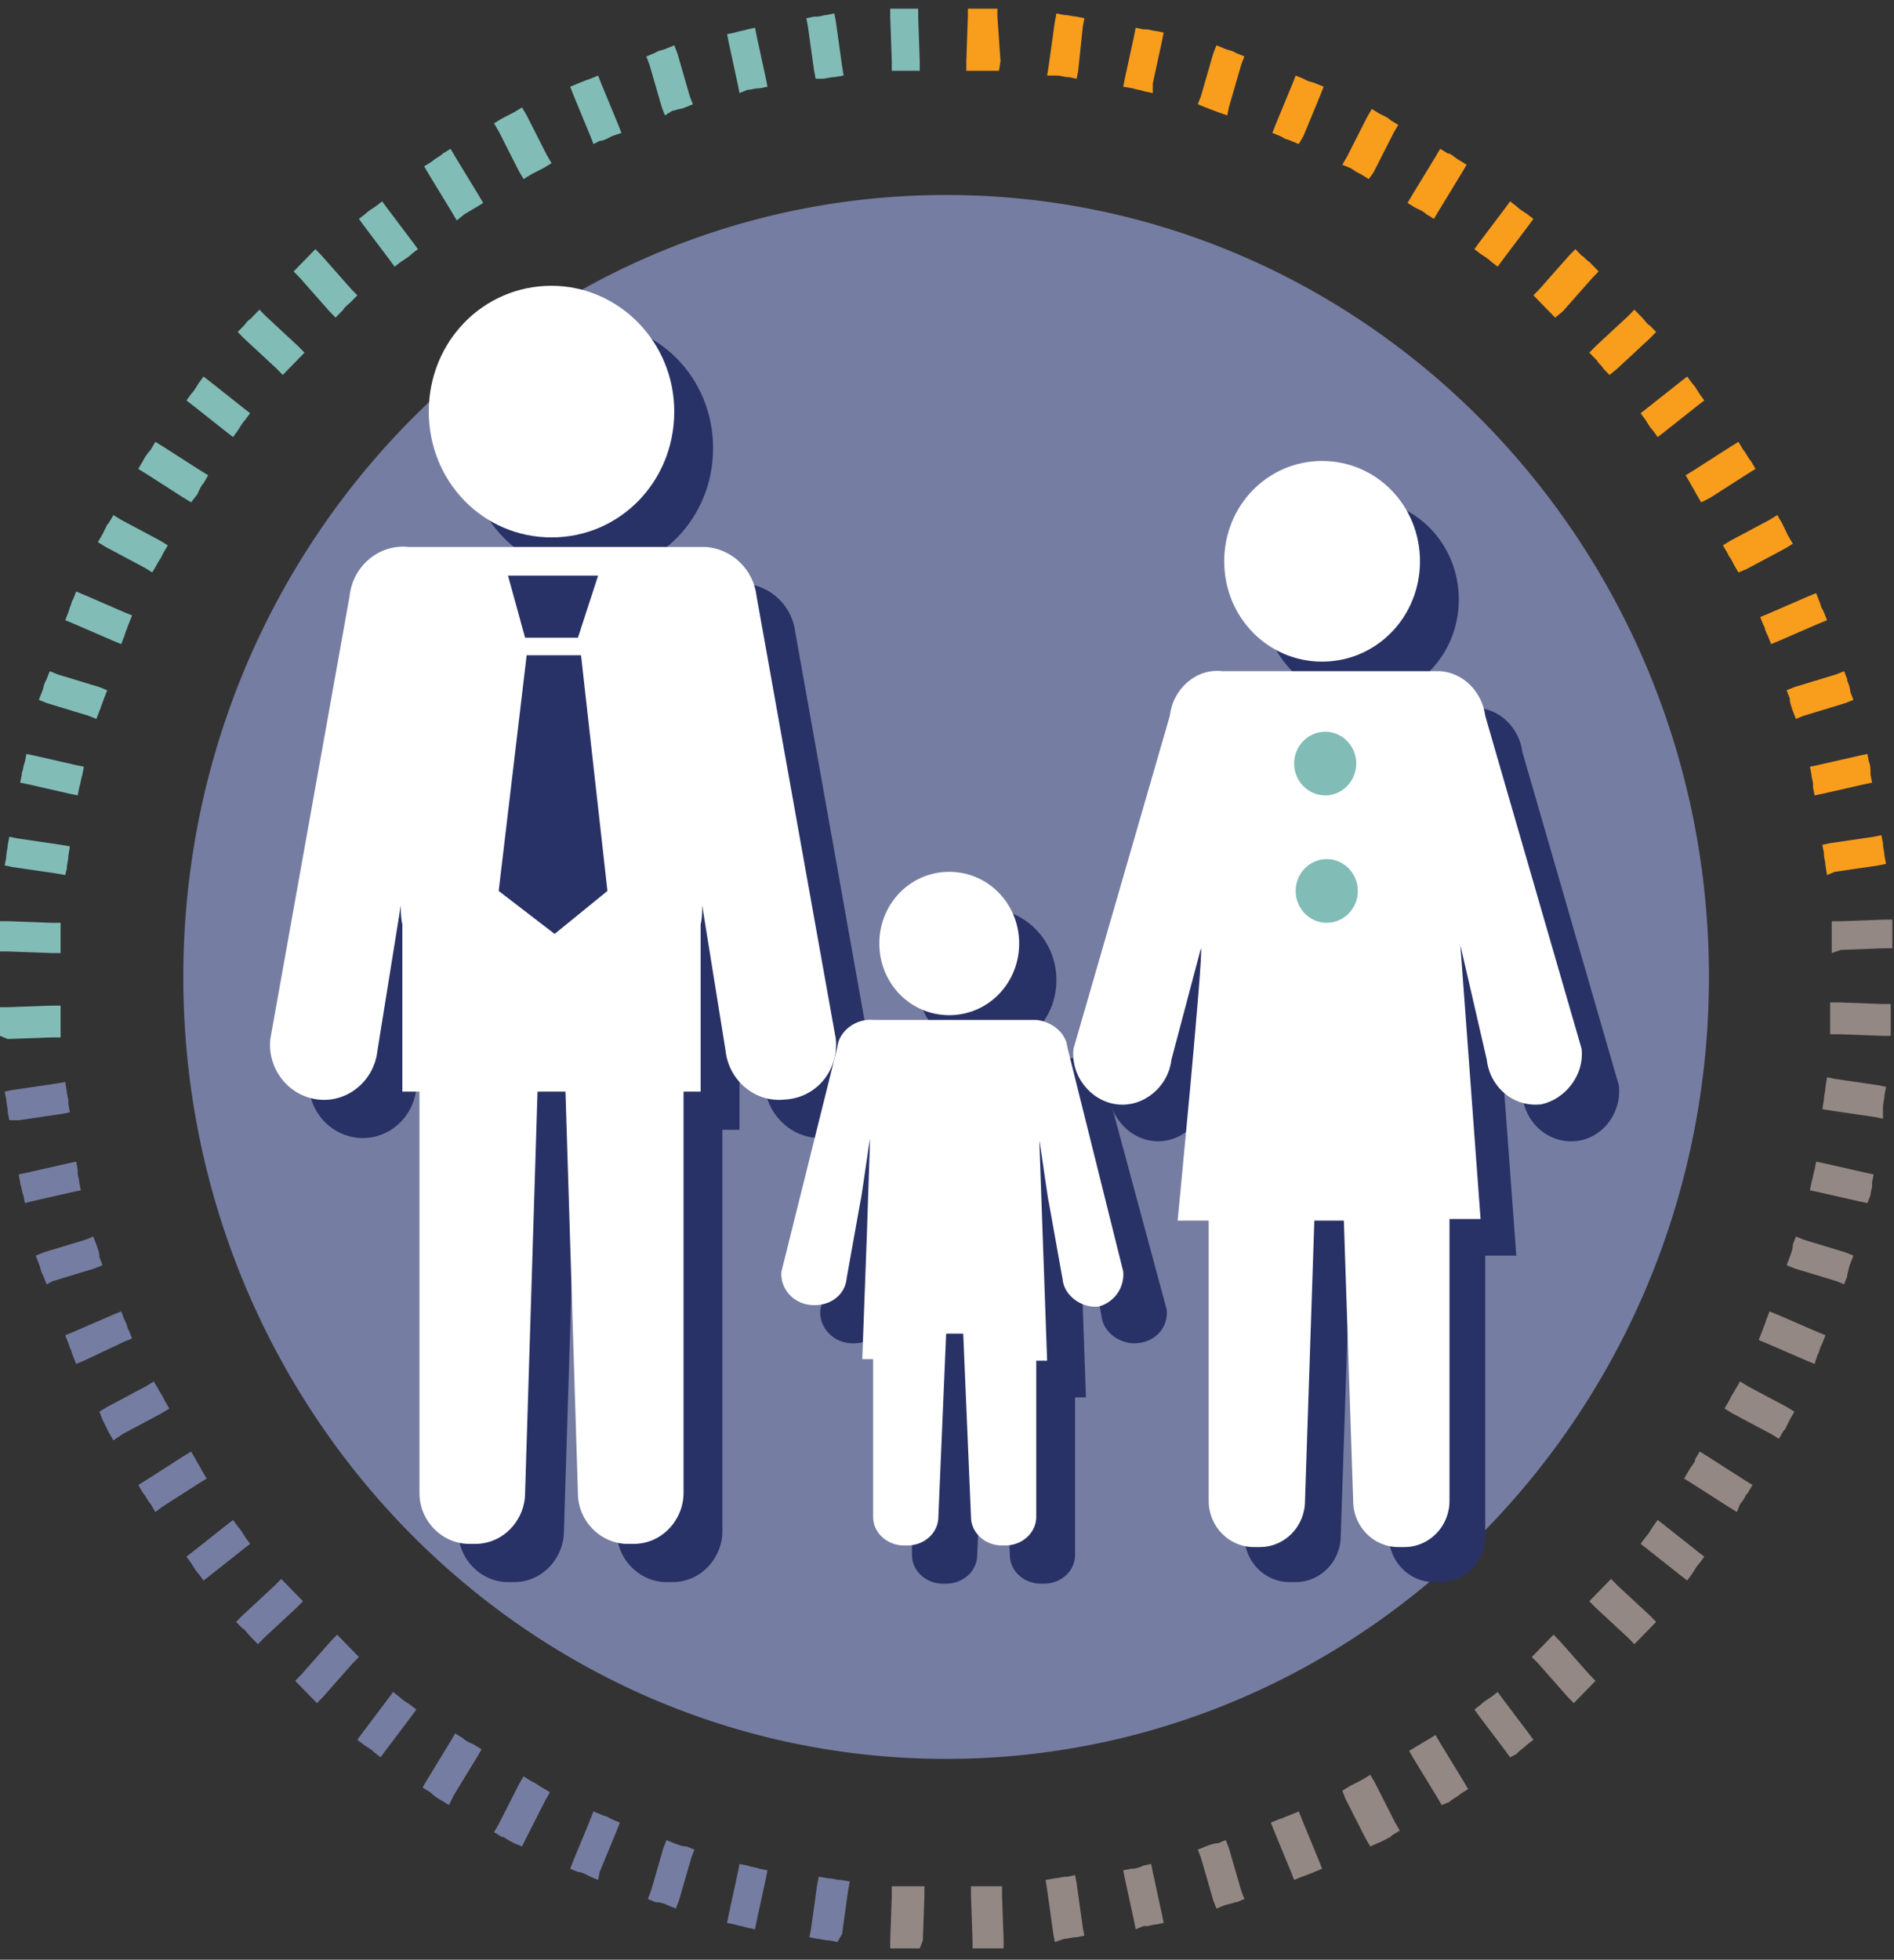 <svg xmlns="http://www.w3.org/2000/svg" width="146" height="151" fill="none" xmlns:v="https://vecta.io/nano"><rect width="100%" height="100%" fill="#333333" stroke="none"/><path opacity=".7" d="M105.628 142.275l-.359-.614-1.557-3.067-.239-.614.598-.368.719-.368.239-.123.599-.368.36.613 1.556 3.068.36.614-.599.368-.12.123-.718.368-.839.368zm10.779-6.872l-.359-.491-2.036-2.699-.36-.491.479-.368c.24-.246.479-.368.839-.614l.479-.368.359.491 2.036 2.699.359.491-.479.368c-.239.246-.479.369-.718.614l-.12.123-.479.245zm-5.271 3.681l-.359-.613-1.797-2.945-.359-.614.599-.368c.239-.123.599-.368.838-.491l.599-.368.359.614 1.797 2.945.359.613-.599.368c-.239.246-.599.368-.838.614l-.599.245zm-36.167 11.044v-.614l-.12-3.435v-.737h.719.24.719.718v.737l.12 3.435v.614h-.599-.719-.359-.719zm12.575-1.472l-.12-.614-.719-3.313-.12-.614.599-.122h.12c.239 0 .599-.123.838-.246l.599-.122.12.613.719 3.313.12.614-.599.122c-.24 0-.479.123-.719.123h-.24l-.599.246zm38.443-21.965l-.479-.491-2.515-2.332-.479-.49.479-.491.718-.737.479-.49.479.49 2.515 2.332.479.491-.479.491-.599.613-.119.123-.479.491zm-44.671 22.946l-.12-.613-.479-3.436-.12-.736.718-.123c.24 0 .599-.123.838-.123h.12l.599-.122.12.613.479 3.436.12.614-.599.122c-.359 0-.719.123-.958.123l-.719.245zm18.443-4.785l-.239-.614-1.317-3.19-.239-.614.599-.245.359-.123c.239-.123.359-.123.599-.245l.599-.246.239.614 1.317 3.19.24.614-.599.245c-.239.123-.359.123-.599.245l-.359.123-.599.246zm-5.988 2.209l-.24-.614-.958-3.313-.239-.614.599-.245c.359-.123.599-.246.958-.246l.599-.245.24.613.958 3.314.24.613-.599.246h-.12c-.24.122-.479.122-.838.245l-.599.246zm27.545-15.83l-.48-.491-2.275-2.577-.479-.49.479-.491.719-.737.479-.49.479.49 2.275 2.577.479.491-.479.491-.239.246-.479.49-.479.491zM143.951 92.7l-.599-.123-3.234-.736-.598-.123.119-.614c.12-.368.12-.614.24-.982l.12-.614.598.123 3.234.736.599.123-.12.614v.245c0 .246-.12.491-.12.736l-.239.614zm1.796-12.884h-.599l-3.353-.123h-.719v-.736-.614-.368-.736h.719l3.353.123h.599v.614.245.859.736zm-3.593 19.143l-.599-.245-3.234-.982-.598-.245.239-.614c.12-.368.24-.614.24-.982l.239-.614.599.245 3.234.982.598.246-.239.614c-.12.245-.12.491-.24.859v.123l-.239.614zm2.995-12.762l-.599-.123-3.353-.491-.718-.123.119-.736c0-.368.12-.614.12-.982l.12-.736.599.123 3.353.491.599.123-.12.614c0 .368-.12.614-.12.982v.859zm-11.257 30.309l-.599-.368-2.874-1.841-.599-.368.36-.614c.119-.245.359-.491.479-.736v-.123l.359-.613.599.368 2.874 1.841.599.368-.36.613-.119.123c-.12.245-.24.491-.479.736l-.24.614zm-3.832 5.276l-.479-.368-2.635-2.086-.479-.368.359-.491c.24-.245.359-.491.599-.859l.359-.491.479.369 2.635 2.086.479.368-.359.49c-.24.246-.36.491-.599.859l-.359.491zm9.82-16.688l-.599-.245-3.114-1.35-.599-.246.24-.613c.12-.246.12-.368.239-.614l.12-.368.24-.613.598.245 3.114 1.35.599.245-.239.614-.12.245c-.12.246-.12.491-.24.614l-.239.736zm-2.755 5.767l-.599-.368-2.994-1.595-.598-.368.359-.614.12-.245c.119-.245.239-.368.359-.614l.359-.613.599.368 2.994 1.595.599.368-.359.614-.36.736-.119.123-.36.613z" fill="#bcada7"/><path d="M134.01 44.107l-.359-.614c-.12-.245-.24-.491-.359-.614l-.12-.245-.36-.614.599-.368 2.994-1.595.599-.368.359.614.12.245.359.736.36.614-.599.368-2.994 1.595-.599.245zm-6.226-10.43l-.359-.491c-.24-.245-.359-.491-.599-.859l-.359-.491.479-.368 2.635-2.086.479-.368.359.491c.239.245.359.491.599.859l.359.491-.479.368-2.635 2.086-.479.368zm3.353 5.032l-.359-.614c-.12-.245-.359-.614-.479-.859l-.36-.614.599-.368 2.874-1.841.599-.368.36.614c.239.245.359.614.598.859l.36.614-.599.368-2.874 1.841-.719.368z" fill="#f99d1c"/><path opacity=".7" d="M141.197 73.435v-.736-.245-.736-.736h.719l3.353-.123h.599v.614.736.245.613h-.599l-3.353.123-.719.245z" fill="#bcada7"/><path d="M139.879 61.287l-.12-.614v-.245c0-.245-.12-.491-.12-.736l-.119-.614.598-.123 3.234-.736.599-.123.119.614c.12.245.12.614.12.859v.123l.12.614-.599.123-3.233.736-.599.123zM119.88 24.474l-.479-.491-.719-.736-.479-.491.479-.491 2.276-2.577.479-.491.479.491c.239.123.359.368.599.491l.239.245.479.491-.479.491-2.275 2.577-.599.491zm20.958 42.948l-.12-.736c0-.245-.12-.614-.12-.859v-.123l-.119-.614.598-.123 3.354-.491.598-.123.12.614c0 .368.12.736.12.982l.12.613-.599.123-3.353.491-.599.245zm-4.312-17.793l-.24-.614-.12-.245c-.119-.245-.119-.491-.239-.614l-.239-.614.598-.245 3.114-1.35.599-.245.239.614c.12.245.12.491.24.613l.12.245.239.614-.599.245-3.113 1.35-.599.245zm1.915 5.768l-.239-.614c-.12-.368-.24-.614-.24-.982l-.239-.614.598-.245 3.234-.982.599-.245.239.614v.123c.12.245.24.614.24.859l.239.614-.598.245-3.234.982-.599.245zm-14.37-26.505l-.48-.491c-.119-.245-.359-.368-.479-.614l-.119-.123-.479-.491.479-.491 2.515-2.331.479-.491.479.491.119.123c.24.245.36.491.599.614l.479.491-.479.491-2.515 2.332-.598.491zm-35.21-21.72l-.599-.123c-.359-.123-.599-.123-.958-.245l-.719-.123.12-.614.719-3.313.12-.614.599.123h.24c.239 0 .479.123.719.123l.599.123-.12.614-.719 3.313v.736zM77.005 5.454h-.719-.719-.359-.719v-.736l.12-3.436V.668h.599.24.838.599v.614l.239 3.436-.12.736zM94.609 8.89l-.719-.245-.958-.368-.599-.245.239-.614.958-3.313.24-.614.599.245c.239.123.479.123.718.245l.24.123.599.245-.24.614-.958 3.313-.12.614zM82.992 6.068l-.599-.123c-.359 0-.599-.123-.958-.123h-.718l.12-.736.479-3.436.12-.614.599.123c.359 0 .719.123.958.123l.599.123-.12.614-.359 3.436-.12.614zm27.546 10.798l-.599-.368c-.239-.245-.599-.368-.838-.491l-.599-.368.359-.614 1.797-2.945.359-.614.599.368h.119c.24.123.479.368.719.491l.599.368-.359.614-1.797 2.945-.359.614zm4.911 3.682l-.479-.368c-.24-.245-.479-.368-.839-.614l-.479-.368.36-.491 2.036-2.7.359-.491.479.368c.239.245.479.368.838.614l.479.368-.359.491-2.036 2.7-.359.491zm-15.331-9.449l-.599-.245c-.24-.123-.479-.123-.599-.245l-.24-.123-.599-.245.24-.614 1.317-3.19.239-.614.599.245.24.123c.239.123.479.123.718.245l.599.245-.239.614-1.318 3.19-.359.614zm5.391 2.699l-.599-.368-.24-.123c-.239-.123-.359-.245-.599-.368l-.598-.245.359-.614 1.557-3.068.359-.614.599.368c.239.123.599.245.838.491l.599.368-.359.614-1.557 3.068-.359.491z" fill="#f99d1c"/><path d="M40.359 13.798L40 13.185l-1.557-3.068-.359-.614.599-.368.239-.123.719-.368.599-.368.359.614 1.557 3.068.359.614-.599.368-.719.368-.239.123-.599.368zm-9.94 6.75l-.359-.491-2.036-2.7-.359-.491.479-.368c.239-.245.479-.368.838-.614l.479-.368.359.491 2.036 2.7.359.491-.479.368c-.239.245-.479.368-.838.614l-.479.368zm4.791-3.559l-.359-.614-1.796-2.945-.359-.614.599-.368c.239-.245.599-.368.838-.614l.599-.368.359.614 1.796 2.945.359.614-.599.368c-.24.123-.599.368-.838.491l-.599.491zM68.743 5.454v-.736l-.12-3.436V.668h.599.718.24.599v.614l.12 3.436v.736h-.718-.359-.719-.359zM57.005 7.172l-.12-.614-.718-3.313-.12-.614.599-.123c.359-.123.599-.123.958-.245l.599-.123.12.614.719 3.313.12.614-.599.123h-.12c-.24 0-.599.123-.838.123l-.599.245zm-35.208 21.72l-.479-.491-2.515-2.332-.479-.491.479-.491c.12-.123.24-.368.479-.491l.239-.245.479-.491.479.491 2.515 2.331.479.491-.479.491-.719.736-.479.491zM62.875 6.068l-.12-.614-.479-3.436-.12-.614.599-.123h.24c.239 0 .479-.123.718-.123l.599-.123.12.614.479 3.436.12.736-.719.123c-.359 0-.599.123-.958.123h-.479zm-17.127 5.031l-.24-.614-1.317-3.19-.239-.614.599-.245c.239-.123.359-.123.599-.245l.359-.123.599-.245.239.614 1.317 3.19.239.614-.718.245-.24.123c-.239.123-.479.245-.718.245l-.479.245zm5.509-2.209l-.239-.614-.958-3.313-.239-.614.599-.245.239-.123c.24-.123.479-.123.719-.245l.599-.245.239.614.958 3.313.239.614-.599.245c-.239.123-.599.123-.838.245h-.12l-.599.368zM25.868 24.474l-.479-.491-2.275-2.577-.479-.491.479-.491.12-.123.599-.613.479-.491.479.491 2.275 2.577.479.491-.479.491c-.239.245-.479.368-.599.613l-.12.123-.479.491zM5.988 61.287l-.599-.123-3.233-.736-.599-.123.12-.614v-.123c.12-.245.12-.614.24-.859l.12-.614.599.123 3.234.736.599.123-.12.614c-.12.368-.12.614-.24.982l-.12.614zM4.671 73.435h-.719l-3.353-.123H0v-.614-.245-.859-.614h.599l3.353.123h.719v.736.736.368.491zm2.754-18.038l-.599-.245-3.234-.982-.599-.245.24-.614c.12-.245.12-.491.24-.736l.12-.245.24-.614.599.245 3.234.982.599.245-.24.614-.359.982-.24.614zM5.03 67.422l-.719-.123-3.353-.491-.599-.123.12-.614c0-.368.12-.736.12-.982l.12-.614.599.123 3.353.491.719.123-.12.736c0 .368-.12.613-.12.982l-.12.491zm9.7-28.713l-.599-.368-2.874-1.841-.599-.368.359-.614c.12-.245.359-.614.599-.859l.359-.614.599.368 2.874 1.841.599.368-.359.614c-.239.245-.359.614-.479.859l-.479.614zm3.234-5.032l-.479-.368-2.635-2.086-.479-.368.359-.491c.24-.245.359-.491.599-.859l.359-.491.479.368 2.635 2.086.479.368-.359.491c-.239.245-.359.491-.599.859l-.359.491zM9.341 49.629l-.599-.245-3.114-1.35-.599-.245.24-.614.12-.368c.12-.245.12-.491.24-.613l.24-.614.599.245 3.114 1.35.599.245-.24.614c-.12.245-.12.368-.24.614l-.12.368-.239.613zm2.396-5.522l-.599-.368-2.994-1.595-.599-.368.359-.614.359-.736.12-.123.359-.614.599.368 2.994 1.595.599.368-.359.614-.12.245c-.12.245-.239.368-.359.614l-.359.614z" fill="#81bcb6"/><path d="M8.742 110.984l-.359-.614-.12-.245-.359-.736-.24-.614.599-.368 2.994-1.595.599-.368.359.613c.12.246.239.368.359.614l.12.245.359.614-.599.368-2.994 1.595-.719.491zm6.947 10.798l-.359-.491c-.239-.245-.359-.49-.599-.859l-.359-.49.479-.368 2.635-2.086.479-.369.359.491c.24.246.359.491.599.859l.359.491-.479.368-2.635 2.086-.479.368zm-3.713-5.276l-.359-.614c-.24-.245-.359-.613-.599-.859l-.359-.613.599-.368 2.874-1.841.599-.368.359.613c.12.246.359.614.479.859l.359.614-.599.368-2.874 1.841-.479.368z" fill="#767da2"/><path d="M0 79.816v-.614-.736-.245-.614h.599l3.353-.123h.719v.736.245.736.736h-.719l-3.353.123L0 79.816z" fill="#81bcb6"/><path d="M1.917 92.7l-.12-.614c-.12-.245-.12-.614-.239-.859v-.123l-.12-.614.599-.123 3.234-.736.599-.123.12.614v.245c0 .245.12.491.12.736l.12.614-.599.123-3.234.736-.479.123zm22.514 38.531l-.479-.491-.479-.49-.239-.246-.479-.491.479-.491 2.276-2.577.479-.49.479.49.719.737.479.491-.479.49-2.275 2.577-.479.491zM.719 86.319l-.12-.614c0-.368-.12-.736-.12-.982l-.12-.614.599-.123 3.353-.491.719-.123.12.736c0 .245.12.491.12.736v.245l.12.614-.599.123-3.353.491H.719zm5.149 18.775l-.24-.614c-.12-.245-.12-.49-.24-.613l-.12-.368-.24-.614.599-.245 3.114-1.35.599-.245.239.613.12.246c.12.245.12.49.24.613l.24.614-.599.245-3.114 1.473-.599.245zm-2.276-6.135l-.239-.614-.12-.245c-.12-.245-.12-.491-.24-.736l-.239-.614.599-.246 3.234-.982.599-.245.24.614c.12.368.24.614.24.982l.24.614-.599.245-3.234.982-.479.245zm16.288 27.732l-.479-.491-.12-.123c-.239-.245-.359-.491-.599-.613l-.479-.491.479-.491 2.515-2.332.479-.49.479.49.719.737.479.491-.479.49-2.515 2.332-.479.491zm38.323 21.965l-.599-.123c-.359-.123-.599-.123-.958-.246l-.599-.122.12-.614.718-3.313.12-.613.599.122c.359.123.599.123.958.246l.599.122-.12.614-.719 3.313-.12.614z" fill="#767da2"/><path opacity=".7" d="M70.898 150.128H70.3h-.239-.838-.599v-.614l.12-3.435v-.737h.718.719.359.719v.737l-.12 3.435-.24.614z" fill="#bcada7"/><path d="M52.095 147.061l-.599-.246c-.239-.123-.599-.245-.838-.245h-.12l-.599-.246.239-.613.958-3.314.24-.613.599.245c.359.123.599.246.958.246l.599.245-.239.614-.958 3.313-.239.614zm12.455 2.576l-.599-.122c-.359 0-.718-.123-.958-.123l-.599-.123.12-.613.479-3.436.12-.614.719.123c.359 0 .599.123.958.123l.719.122-.12.614-.479 3.436-.359.613zm-29.94-10.553l-.599-.368a3.66 3.66 0 0 1-.838-.613l-.599-.369.359-.613 1.796-2.945.359-.614.599.369c.24.245.599.368.838.49l.599.369-.359.613-1.797 2.945-.359.736zm-5.269-3.681l-.479-.368c-.239-.245-.479-.368-.838-.614l-.479-.368.359-.491 2.036-2.699.359-.491.479.368c.239.246.479.368.838.614l.479.368-.359.491-2.036 2.699-.359.491zm16.766 9.449l-.599-.246-.239-.123c-.239-.122-.479-.245-.719-.245l-.599-.245.239-.614 1.317-3.19.24-.614.599.246c.239.122.479.122.599.245l.239.123.599.245-.239.614-1.317 3.19-.12.614zm-5.867-2.577l-.599-.246a6.77 6.77 0 0 1-.838-.49h-.12l-.599-.369.359-.613L40 137.489l.359-.614.599.369.24.122c.239.123.359.246.599.368l.599.369-.359.613-1.557 3.068-.24.491zm32.693-6.749c32.475 0 58.802-26.975 58.802-60.251s-26.327-60.25-58.802-60.25S14.131 42 14.131 75.276s26.327 60.251 58.802 60.251z" fill="#767da2"/><g fill="#293266"><path d="M63.711 87.669c2.276-.245 3.952-2.332 3.713-4.663L61.316 48.77c-.239-2.086-1.916-3.681-3.952-3.804H46.586 44.67 34.49c-2.275-.245-4.311 1.472-4.551 3.804l-6.108 34.236c-.239 2.331 1.437 4.418 3.713 4.663s4.311-1.472 4.551-3.804l1.796-11.167c0 .491 0 .982.12 1.473v12.885h1.317v30.922c0 2.209 1.796 3.927 3.832 3.927h.479c2.156 0 3.832-1.841 3.832-3.927l.958-30.922h2.156l.958 30.922c0 2.209 1.796 3.927 3.832 3.927h.479c2.156 0 3.832-1.841 3.832-3.927V87.056h1.317V74.048c.12-.491.12-.982.12-1.473l1.796 11.167c.359 2.454 2.395 4.172 4.79 3.927zM45.508 44.23c5.269 0 9.461-4.295 9.461-9.694s-4.192-9.694-9.461-9.694-9.461 4.295-9.461 9.694 4.191 9.694 9.461 9.694zm79.28 39.39l-7.425-25.646c-.24-1.841-1.677-3.313-3.473-3.436h-7.785-1.796-7.185c-2.036-.245-3.832 1.35-4.072 3.436L85.507 83.62c-.239 2.086 1.317 4.049 3.353 4.295s3.952-1.35 4.192-3.436l2.276-8.59c.239.123-1.796 20.983-1.796 20.983h2.395v21.474c0 1.964 1.557 3.559 3.473 3.559h.479c1.916 0 3.473-1.595 3.473-3.559l.719-21.596h2.275l.719 21.596c0 1.964 1.556 3.559 3.473 3.559h.479c1.916 0 3.473-1.595 3.473-3.559V96.75h2.395l-1.557-21.106 2.036 8.835c.239 2.086 2.036 3.681 4.191 3.436 2.036-.245 3.473-2.209 3.234-4.295zm-19.88-29.696c4.192 0 7.545-3.436 7.545-7.731s-3.353-7.731-7.545-7.731-7.545 3.436-7.545 7.731 3.354 7.731 7.545 7.731z"/><path d="M85.269 83.62c-.12-1.104-1.198-1.963-2.395-2.086h-5.868-1.198-5.509c-1.317-.123-2.635.859-2.754 2.086l-4.311 17.302c-.12 1.227.838 2.454 2.275 2.577s2.635-.737 2.755-2.086l1.078-6.013c0 .245.718-4.908.718-4.663l-.239 7.24-.359 9.694h.838v12.148c0 1.227 1.078 2.209 2.395 2.209h.239c1.317 0 2.395-.982 2.395-2.209l.599-14.112h1.317l.599 14.112c0 1.227 1.078 2.209 2.395 2.209h.239c1.317 0 2.395-.982 2.395-2.209v-12.148h.838l-.599-16.934c0-.245.719 4.908.719 4.663l1.078 6.013c.12 1.227 1.437 2.208 2.755 2.086 1.437-.123 2.395-1.227 2.275-2.577l-4.67-17.302zm-9.222-2.577c2.976 0 5.389-2.472 5.389-5.522s-2.413-5.522-5.389-5.522-5.389 2.472-5.389 5.522 2.413 5.522 5.389 5.522z"/></g><path d="M64.43 80.061l-6.108-34.113c-.239-2.086-1.916-3.681-3.952-3.804H43.592h-1.916-10.18c-2.275-.245-4.311 1.473-4.551 3.804l-6.108 34.113c-.239 2.331 1.437 4.417 3.713 4.663s4.311-1.472 4.551-3.804l1.796-11.166c0 .491 0 .982.12 1.472v12.885h1.317v30.923c0 2.208 1.797 3.926 3.832 3.926h.479c2.156 0 3.832-1.84 3.832-3.926l.958-30.923h2.156l.958 30.923c0 2.208 1.797 3.926 3.832 3.926h.479c2.156 0 3.832-1.84 3.832-3.926V84.111h1.317V71.226c.12-.491.12-.982.12-1.472l1.796 11.167c.239 2.332 2.275 4.049 4.551 3.804 2.515-.123 4.192-2.332 3.952-4.663zM51.975 31.714c0 5.399-4.192 9.694-9.461 9.694s-9.461-4.295-9.461-9.694 4.192-9.694 9.461-9.694c5.15 0 9.461 4.295 9.461 9.694z" fill="#fff"/><path d="M39.16 44.353h6.946l-1.557 4.786h-4.072l-1.317-4.786zm1.437 6.135h4.192l2.036 18.161-4.072 3.313-4.311-3.313 2.156-18.161z" fill="#293266"/><path d="M121.914 80.798l-7.425-25.646c-.239-1.841-1.677-3.313-3.473-3.436h-7.784-1.797-7.185c-2.036-.245-3.832 1.35-4.072 3.436l-7.425 25.646c-.239 2.086 1.317 4.049 3.353 4.295s3.952-1.35 4.192-3.436l2.275-8.59c.24.123-1.796 20.983-1.796 20.983h2.395v21.597c0 1.963 1.557 3.558 3.473 3.558h.479c1.916 0 3.473-1.595 3.473-3.558l.719-21.597h2.275l.719 21.597c0 1.963 1.556 3.558 3.473 3.558h.479c1.916 0 3.473-1.595 3.473-3.558v-21.72h2.395l-1.557-21.106 2.036 8.835c.239 2.086 2.036 3.681 4.191 3.436 1.797-.368 3.354-2.209 3.114-4.295zm-12.455-37.549c0 4.295-3.353 7.731-7.545 7.731s-7.545-3.436-7.545-7.731 3.353-7.731 7.545-7.731 7.545 3.436 7.545 7.731z" fill="#fff"/><path d="M104.548 58.833c0 1.35-1.078 2.454-2.395 2.454s-2.395-1.105-2.395-2.454 1.078-2.454 2.395-2.454 2.395 1.104 2.395 2.454zm-2.276 12.271c1.323 0 2.395-1.099 2.395-2.454s-1.072-2.454-2.395-2.454-2.395 1.099-2.395 2.454 1.072 2.454 2.395 2.454z" fill="#81bcb6"/><path d="M86.586 97.977l-4.311-17.302c-.12-1.104-1.198-1.963-2.395-2.086h-5.868-1.198-5.509c-1.317-.123-2.635.859-2.755 2.086l-4.311 17.302c-.12 1.227.838 2.454 2.275 2.577s2.635-.737 2.755-2.086l1.078-6.013c0 .245.719-4.908.719-4.663l-.239 7.24-.359 9.694h.838v12.148c0 1.227 1.078 2.209 2.395 2.209h.239c1.317 0 2.395-.982 2.395-2.209l.599-14.112h1.317l.599 14.112c0 1.227 1.078 2.209 2.395 2.209h.24c1.317 0 2.395-.982 2.395-2.209v-12.025h.838l-.599-16.934c0-.245.718 4.908.718 4.663l1.078 6.013c.12 1.227 1.437 2.209 2.754 2.086a2.56 2.56 0 0 0 1.916-2.699zm-8.024-25.278c0 3.068-2.395 5.522-5.389 5.522s-5.389-2.454-5.389-5.522 2.395-5.522 5.389-5.522 5.389 2.454 5.389 5.522z" fill="#fff"/></svg>